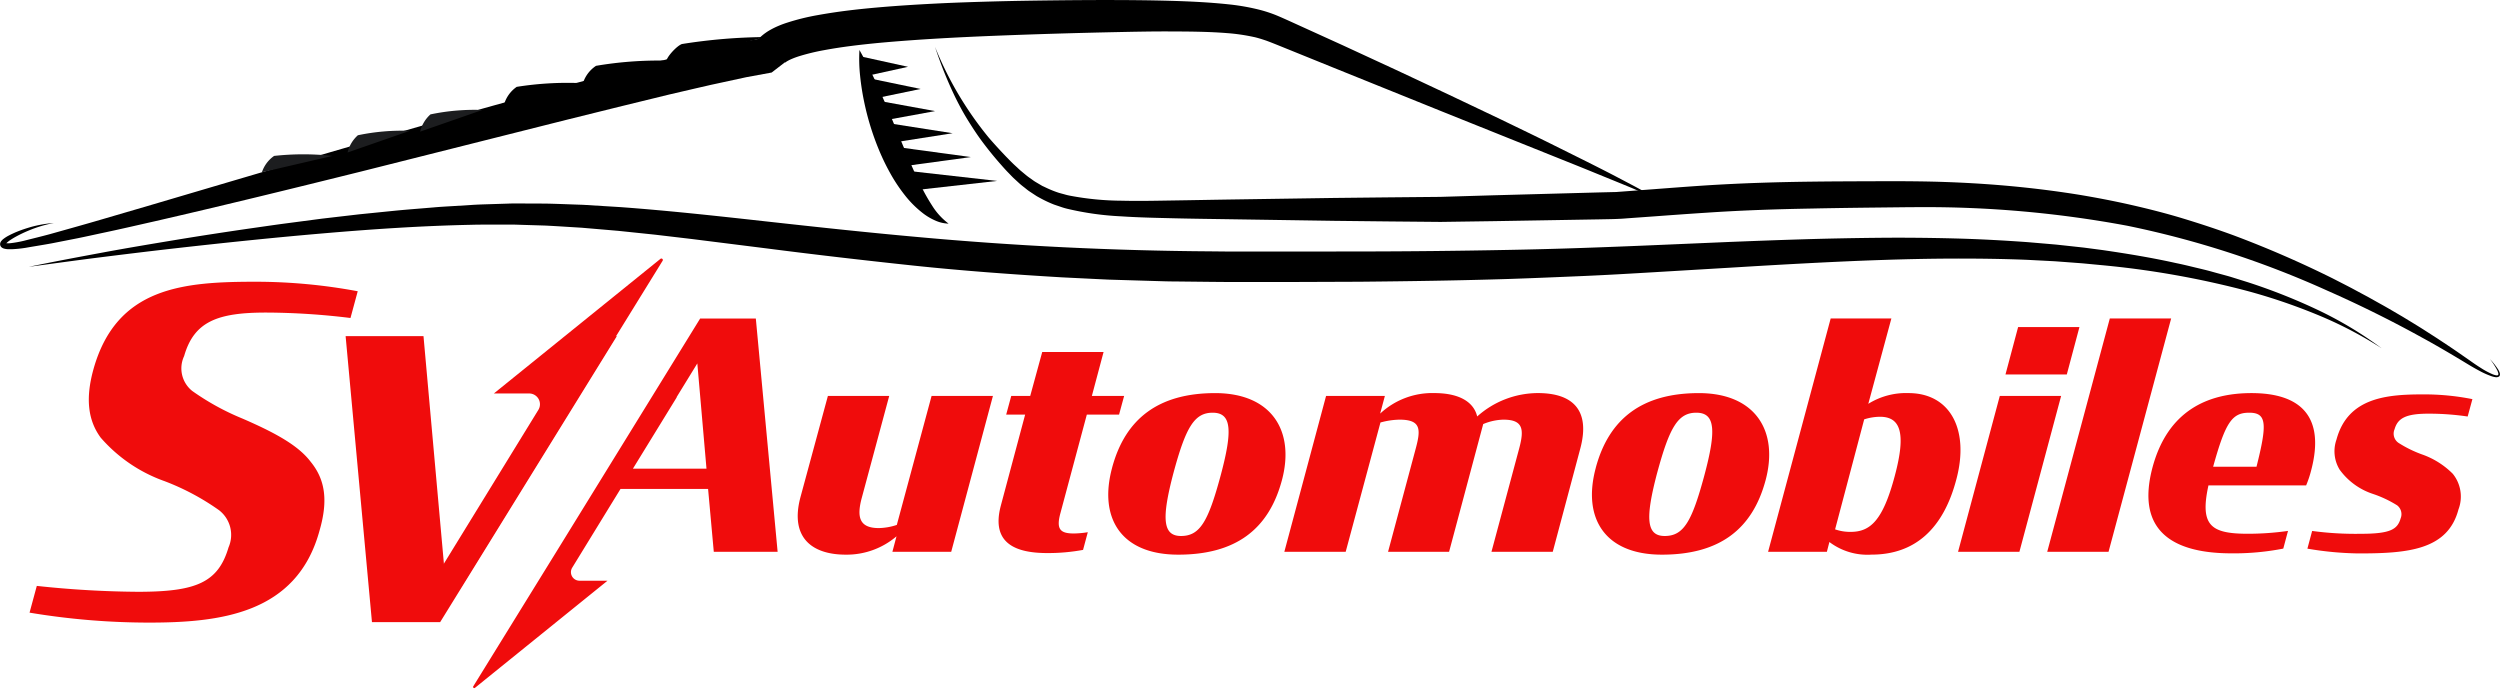 <svg xmlns="http://www.w3.org/2000/svg" width="169.687" height="47.202" viewBox="0 0 169.687 47.202"><defs><style>.a,.b{fill:#f00c0c;}.a{stroke:rgba(0,0,0,0);stroke-miterlimit:10;}.c{fill:#1c1d1f;}</style></defs><g transform="translate(-630.904 -817.163)"><path class="a" d="M-2259.292,829.58l5.637-9.129h0l9.763-15.836h3.777l1.48,15.836h-4.333l-.387-4.27h-5.942l-.771,1.255-1.849,3.015h0l-.66,1.076a.581.581,0,0,0,.495.886h1.9l-8.99,7.266a.077.077,0,0,1-.052.021A.078.078,0,0,1-2259.292,829.58Zm15.829-14.772-.622-7.145-1.4,2.28,0,.026-2.971,4.838Zm-45.947,9.772.492-1.815a67.894,67.894,0,0,0,6.861.4c3.938,0,5.445-.616,6.153-3.015a2.115,2.115,0,0,0-.646-2.524,16.476,16.476,0,0,0-3.692-1.969,10.3,10.3,0,0,1-4.338-2.953c-.861-1.169-1.047-2.646-.492-4.646,1.569-5.6,6.123-5.938,11.045-5.938a37.8,37.8,0,0,1,6.892.646l-.492,1.815a48,48,0,0,0-5.723-.369c-3.262,0-4.892.584-5.568,2.953a1.958,1.958,0,0,0,.553,2.37,16.994,16.994,0,0,0,3.415,1.876c2.123.923,3.754,1.785,4.615,2.922.985,1.2,1.2,2.615.616,4.646-1.538,5.723-6.83,6.277-11.63,6.277A49.366,49.366,0,0,1-2289.409,824.58Zm23.241.643-1.788-19.409h5.286l1.394,15.542,9.546-15.542h2.182l-11.991,19.409Zm98.923-5.438-.171.665h-3.99l4.248-15.836h4.12l-1.567,5.793a4.833,4.833,0,0,1,2.725-.729c2.854,0,4.163,2.51,3.24,5.9-.879,3.3-2.788,5.064-5.75,5.064A4.28,4.28,0,0,1-2167.246,819.786Zm2.362-8.325-.408,1.544-1.567,5.923a3.091,3.091,0,0,0,1.051.171c1.331,0,2.189-.751,3-3.8.795-2.962.365-4.013-1.009-4.013A3.586,3.586,0,0,0-2164.884,811.461Zm-18.218,3.282c.9-3.347,3.175-5.063,6.995-5.063,3.842,0,5.429,2.575,4.528,5.922s-3.155,5.043-7.039,5.043S-2184.026,818.155-2183.1,814.743Zm4.162.365c-.815,3.09-.73,4.27.516,4.27,1.288,0,1.845-.987,2.681-4.077.837-3.111.751-4.291-.536-4.291C-2177.523,811.01-2178.1,812-2178.94,815.108Zm-36.992-.365c.9-3.347,3.174-5.063,6.994-5.063,3.841,0,5.43,2.575,4.529,5.922s-3.156,5.043-7.039,5.043S-2216.855,818.155-2215.931,814.743Zm4.162.365c-.815,3.09-.729,4.27.515,4.27,1.288,0,1.847-.987,2.683-4.077.837-3.111.752-4.291-.536-4.291C-2210.352,811.01-2210.932,812-2211.77,815.108Zm-25.32,1.652,1.867-6.889h4.162l-1.866,6.931c-.343,1.288-.171,2.039,1.16,2.039a4.083,4.083,0,0,0,1.222-.214l2.36-8.755h4.164l-2.832,10.58h-3.992l.279-1.052a5.21,5.21,0,0,1-3.454,1.245C-2236.252,820.644-2237.819,819.528-2237.09,816.761Zm102.288,3.476.322-1.2a22.026,22.026,0,0,0,3.282.194c2.04,0,2.511-.3,2.726-1.052a.757.757,0,0,0-.237-.879,7.683,7.683,0,0,0-1.631-.772,4.536,4.536,0,0,1-2.273-1.652,2.388,2.388,0,0,1-.215-2.039c.772-2.875,3.455-3.069,5.9-3.069a16.784,16.784,0,0,1,3.326.322l-.322,1.18a18.052,18.052,0,0,0-2.659-.193c-1.525,0-2.083.3-2.3,1.051a.758.758,0,0,0,.322.966,7.985,7.985,0,0,0,1.544.751,5.516,5.516,0,0,1,2.081,1.31,2.456,2.456,0,0,1,.387,2.425c-.729,2.768-3.476,2.983-6.782,2.983A22.211,22.211,0,0,1-2134.8,820.237Zm-10.513-5.514c1.029-3.82,3.711-5.043,6.716-5.043,3.389,0,5,1.631,4.055,5.235a7.189,7.189,0,0,1-.344,1.031h-6.63c-.6,2.746.172,3.282,2.7,3.282a19.551,19.551,0,0,0,2.7-.193l-.321,1.2a17.421,17.421,0,0,1-3.5.322C-2143.878,820.559-2146.474,819.078-2145.315,814.722Zm4.118-.043h2.94c.729-2.9.708-3.669-.494-3.669C-2139.907,811.01-2140.358,811.632-2141.2,814.679Zm-82.289,2.64,1.651-6.18h-1.287l.343-1.266h1.288l.815-2.983h4.164l-.795,2.983h2.19l-.344,1.266h-2.188l-1.8,6.717c-.279,1.051-.021,1.352.923,1.352a6.393,6.393,0,0,0,.944-.086l-.322,1.2a13.063,13.063,0,0,1-2.425.215C-2222.455,820.537-2224.171,819.894-2223.485,817.319Zm71.024,3.132,4.248-15.836h4.164l-4.25,15.836Zm-6.052,0,2.833-10.579h4.163l-2.832,10.579Zm-31.67,0,1.888-7.038c.342-1.287.256-1.931-1.073-1.931a3.754,3.754,0,0,0-1.375.3l-2.316,8.669h-4.142l1.887-7.038c.344-1.287.344-1.931-1.115-1.931a5.213,5.213,0,0,0-1.288.193l-2.36,8.776h-4.164l2.833-10.579h3.991l-.321,1.2a5.179,5.179,0,0,1,3.668-1.394c1.8,0,2.7.665,2.919,1.588a6.2,6.2,0,0,1,4.121-1.588c2.273,0,3.6,1.073,2.874,3.776l-1.866,6.995Zm34.889-12.037.858-3.218h4.162l-.858,3.218Z" transform="translate(2922.32 34.166)"/><path class="b" d="M884.92,991.013l7.2-11.719a.731.731,0,0,0-.623-1.114H889.1l11.31-9.14a.1.1,0,0,1,.15.123l-13.809,22.363" transform="translate(-224.675 -134.31)"/><path d="M1135.793,846.546a32.145,32.145,0,0,1,1.519,3.083c.455,1.029.875,2.059,1.3,3.077s.851,2.026,1.327,3a12.965,12.965,0,0,0,.79,1.407,4.491,4.491,0,0,0,1.114,1.217,2.332,2.332,0,0,1-.883-.2,4.012,4.012,0,0,1-.8-.461,6.941,6.941,0,0,1-1.292-1.276,11,11,0,0,1-.985-1.482,15.141,15.141,0,0,1-.764-1.579,18.135,18.135,0,0,1-1.017-3.316,17.075,17.075,0,0,1-.264-1.714A10.845,10.845,0,0,1,1135.793,846.546Z" transform="translate(-446.554 -25.989)"/><path d="M1140.326,851.124l-3.154.693v-1.386Z" transform="translate(-447.789 -29.426)"/><path d="M1146.26,864.132l-3.345.693v-1.386Z" transform="translate(-452.869 -40.931)"/><path d="M1151.312,877.14l-3.794.693v-1.386Z" transform="translate(-456.94 -52.436)"/><path d="M1156.757,890.148l-4.429.693v-1.386Z" transform="translate(-461.195 -63.942)"/><path d="M1162.367,904.156l-5.095.693v-1.386Z" transform="translate(-465.567 -76.332)"/><path d="M1169.609,918.164l-6.168.693V917.47Z" transform="translate(-471.024 -88.721)"/><path d="M647.794,941.016c1.646-.343,3.3-.651,4.953-.959s3.312-.585,4.972-.86,3.323-.529,4.988-.772c.833-.117,1.666-.242,2.5-.352l2.5-.329,2.51-.292,2.516-.254c.84-.08,1.682-.142,2.523-.214.42-.039.843-.061,1.264-.087l1.266-.077c.422-.031.846-.042,1.269-.056l1.271-.04c.424-.019.849-.006,1.273-.007l1.274.005c.848.018,1.695.056,2.542.083l2.534.156c3.373.248,6.723.62,10.062.99s6.672.731,10.007,1.03q10,.918,20.042.984l1.254.013,1.26,0,2.52,0,5.036-.005q5.034-.007,10.061-.106,2.514-.047,5.025-.133t5.027-.195l5.037-.215c1.681-.066,3.362-.13,5.046-.18s3.369-.083,5.056-.1,3.376,0,5.064.043,3.378.132,5.065.256l1.264.108.632.055.631.068,1.261.138,1.258.166c1.674.244,3.344.518,5,.887.415.083.825.185,1.237.284s.823.193,1.231.309.817.219,1.223.338l1.211.378a39.412,39.412,0,0,1,4.71,1.87,25.816,25.816,0,0,1,4.329,2.6,26.908,26.908,0,0,0-4.458-2.313,39.362,39.362,0,0,0-4.746-1.6,60.8,60.8,0,0,0-9.854-1.735l-1.246-.118-1.249-.094-.624-.046-.625-.033-1.25-.065c-1.668-.067-3.339-.09-5.01-.085s-3.344.043-5.017.1-3.346.135-5.021.223-3.349.186-5.025.289l-5.032.3c-1.68.1-3.359.2-5.044.272s-3.367.144-5.051.2c-3.368.106-6.735.155-10.1.188l-5.046.019-2.521,0h-1.26l-1.266-.011-2.532-.028c-.422,0-.844-.017-1.266-.029l-1.266-.038-1.266-.038-.633-.019-.632-.03-2.53-.124c-3.37-.2-6.739-.444-10.093-.8s-6.7-.744-10.035-1.174l-5-.628-2.494-.294-2.494-.26-2.493-.213c-.831-.048-1.662-.107-2.493-.147l-1.246-.038c-.416-.01-.831-.034-1.247-.026l-1.249,0c-.416,0-.833,0-1.25.013-3.337.068-6.683.293-10.024.579s-6.681.633-10.019,1.011c-1.669.188-3.336.392-5,.6S649.46,940.792,647.794,941.016Z" transform="translate(-14.939 -105.741)"/><path d="M1285.87,865.933a5.106,5.106,0,0,1,.561.711,1.129,1.129,0,0,1,.1.211l.016.06a.657.657,0,0,1,.006.067.185.185,0,0,1-.063.14.361.361,0,0,1-.262.041,1.459,1.459,0,0,1-.23-.055,5.474,5.474,0,0,1-.837-.372c-.269-.142-.531-.294-.79-.451-1.027-.623-2.059-1.234-3.112-1.808q-3.148-1.739-6.434-3.188a64.259,64.259,0,0,0-13.566-4.4,74.434,74.434,0,0,0-14.19-1.262c-.595,0-1.19.009-1.793.015l-1.8.02c-1.2.015-2.4.032-3.6.058-2.4.043-4.781.12-7.164.282-1.193.076-2.39.164-3.589.252l-1.812.13c-.614.056-1.214.057-1.817.07l-7.233.123-3.616.052-3.609-.034-3.609-.04-3.609-.055-3.609-.055c-1.2-.019-2.406-.033-3.608-.062s-2.414-.052-3.63-.133a19.78,19.78,0,0,1-3.66-.513,4.422,4.422,0,0,1-.453-.135c-.15-.051-.3-.1-.449-.152a7.987,7.987,0,0,1-.865-.4l-.21-.114-.1-.057-.1-.065-.4-.264c-.132-.088-.249-.193-.374-.288a4.508,4.508,0,0,1-.358-.3l-.343-.316c-.112-.107-.215-.22-.323-.33-.218-.218-.417-.45-.619-.678-.4-.458-.781-.929-1.148-1.418s-.7-1-1.018-1.515-.605-1.052-.873-1.6a27.369,27.369,0,0,1-1.345-3.358,23.55,23.55,0,0,0,3.638,6.149c.385.449.792.888,1.2,1.316.208.211.413.426.631.622.108.1.213.2.324.3l.335.278a4.051,4.051,0,0,0,.345.261c.118.081.23.172.353.244l.367.217.092.054.1.045.192.091a7.14,7.14,0,0,0,.788.316c.135.043.275.077.412.115a3.783,3.783,0,0,0,.417.1,19.356,19.356,0,0,0,3.492.334c1.187.03,2.383,0,3.583-.018s2.4-.042,3.606-.061l3.605-.054,3.605-.054,3.6-.039,3.6-.034,3.6-.107,7.192-.195.9-.022.225-.005c.074,0,.147-.01.221-.015l.441-.033,1.785-.134c1.2-.09,2.4-.184,3.606-.263,2.416-.156,4.843-.231,7.253-.26,1.206-.015,2.41-.021,3.615-.025s2.4-.011,3.62.006c2.427.032,4.857.164,7.275.423q1.813.194,3.617.483c1.2.2,2.4.43,3.583.7s2.369.572,3.533.927,2.319.736,3.458,1.156a70.98,70.98,0,0,1,6.663,2.9c.537.278,1.079.546,1.61.837l.8.429.791.443c.53.291,1.046.6,1.569.906l.773.471c.257.158.514.316.767.481l.762.489.754.5c.5.331.995.682,1.49,1.024.243.174.489.343.742.5a5.329,5.329,0,0,0,.78.42,1.323,1.323,0,0,0,.2.065.276.276,0,0,0,.175,0c.031-.018.038-.085.018-.153a1.1,1.1,0,0,0-.079-.2A5.059,5.059,0,0,0,1285.87,865.933Z" transform="translate(-485.965 -24.403)"/><path d="M634.56,832.3a8.406,8.406,0,0,0-1.712.513,8.775,8.775,0,0,0-.8.377c-.129.07-.256.143-.378.222a2.089,2.089,0,0,0-.329.253.47.47,0,0,0-.054.064c-.013.017-.019.039-.012.023a.087.087,0,0,0,0-.052.228.228,0,0,0-.013-.025l-.01-.012c-.006-.006.009,0,.034.006a1.6,1.6,0,0,0,.387-.007,7.735,7.735,0,0,0,.859-.157c.578-.148,1.156-.287,1.732-.442,1.152-.324,2.3-.642,3.453-.98l3.448-1.009c4.6-1.356,9.192-2.721,13.8-4.057s9.218-2.65,13.852-3.9l3.479-.933,3.494-.9,1.756-.43c.585-.143,1.169-.29,1.764-.416l1.777-.392,1.822-.341-.92.709a2.348,2.348,0,0,1,.614-.814,3.573,3.573,0,0,1,.614-.425,5.358,5.358,0,0,1,.57-.274c.185-.078.366-.143.545-.2a15.392,15.392,0,0,1,2.08-.513c1.36-.247,2.7-.4,4.033-.517s2.664-.2,3.992-.267,2.653-.109,3.977-.145,2.647-.055,3.969-.071,2.643-.025,3.967-.023,2.649.015,3.981.053,2.667.1,4.032.247a14.9,14.9,0,0,1,2.084.375,9.232,9.232,0,0,1,1.041.342c.344.14.635.275.941.411l3.605,1.639,3.593,1.661,3.584,1.681,3.574,1.7c1.187.577,2.378,1.146,3.56,1.735l1.773.882q.887.44,1.769.891c.588.3,1.172.61,1.756.918s1.167.624,1.721.984c-.3-.143-.59-.292-.9-.415s-.6-.266-.908-.39c-.61-.252-1.218-.5-1.831-.749s-1.22-.5-1.832-.745l-1.836-.736-7.343-2.946-7.335-2.96-3.663-1.484c-.3-.12-.615-.248-.886-.345-.14-.046-.279-.094-.42-.135s-.28-.082-.426-.11a13.094,13.094,0,0,0-1.817-.26c-1.261-.1-2.565-.107-3.868-.112s-2.617.025-3.93.052c-2.626.058-5.259.136-7.881.24s-5.241.243-7.826.476c-1.29.122-2.575.271-3.809.5a14.457,14.457,0,0,0-1.759.429c-.134.044-.264.091-.382.14a2.987,2.987,0,0,0-.322.151,1.25,1.25,0,0,0-.2.132c-.037.03-.022.035.01-.04l-.92.709-1.713.315-1.735.376c-.289.065-.578.122-.869.191l-.871.2-1.741.405-3.482.851-3.484.864-13.94,3.509c-4.653,1.156-9.311,2.3-13.99,3.375-1.171.265-2.339.537-3.515.785-.588.125-1.173.257-1.762.376l-1.77.348c-.593.11-1.191.2-1.784.306a8.117,8.117,0,0,1-.921.092c-.079,0-.159,0-.242,0a1.272,1.272,0,0,1-.266-.038.472.472,0,0,1-.172-.081.258.258,0,0,1-.05-.05.241.241,0,0,1-.043-.073.263.263,0,0,1-.019-.086.327.327,0,0,1,.006-.077.4.4,0,0,1,.093-.173.83.83,0,0,1,.1-.1,2.4,2.4,0,0,1,.408-.26c.138-.072.277-.136.418-.2a9,9,0,0,1,.857-.309A7.822,7.822,0,0,1,634.56,832.3Z" transform="translate(0 0)"/><path d="M1029.162,838.852a37.882,37.882,0,0,0-5.707.474c-.359.125-1.078.918-1.066,1.205Z" transform="translate(-346.264 -19.175)"/><path d="M978.989,852.616a25.344,25.344,0,0,0-4.664.355,2.205,2.205,0,0,0-.891,1.183Z" transform="translate(-302.965 -31.34)"/><path d="M932.375,865.731a22.021,22.021,0,0,0-4.347.254,2.193,2.193,0,0,0-.85,1.164Z" transform="translate(-262.052 -42.927)"/><path class="c" d="M882.045,881.569a14.585,14.585,0,0,0-3.523.3,2.281,2.281,0,0,0-.7,1.171Z" transform="translate(-218.4 -56.942)"/><path class="c" d="M839.391,893.83a14.572,14.572,0,0,0-3.523.3,2.28,2.28,0,0,0-.7,1.171Z" transform="translate(-180.673 -67.787)"/><path class="c" d="M789.6,907.948a18.2,18.2,0,0,0-3.956,0,2.177,2.177,0,0,0-.83,1.112Z" transform="translate(-136.133 -80.203)"/></g></svg>